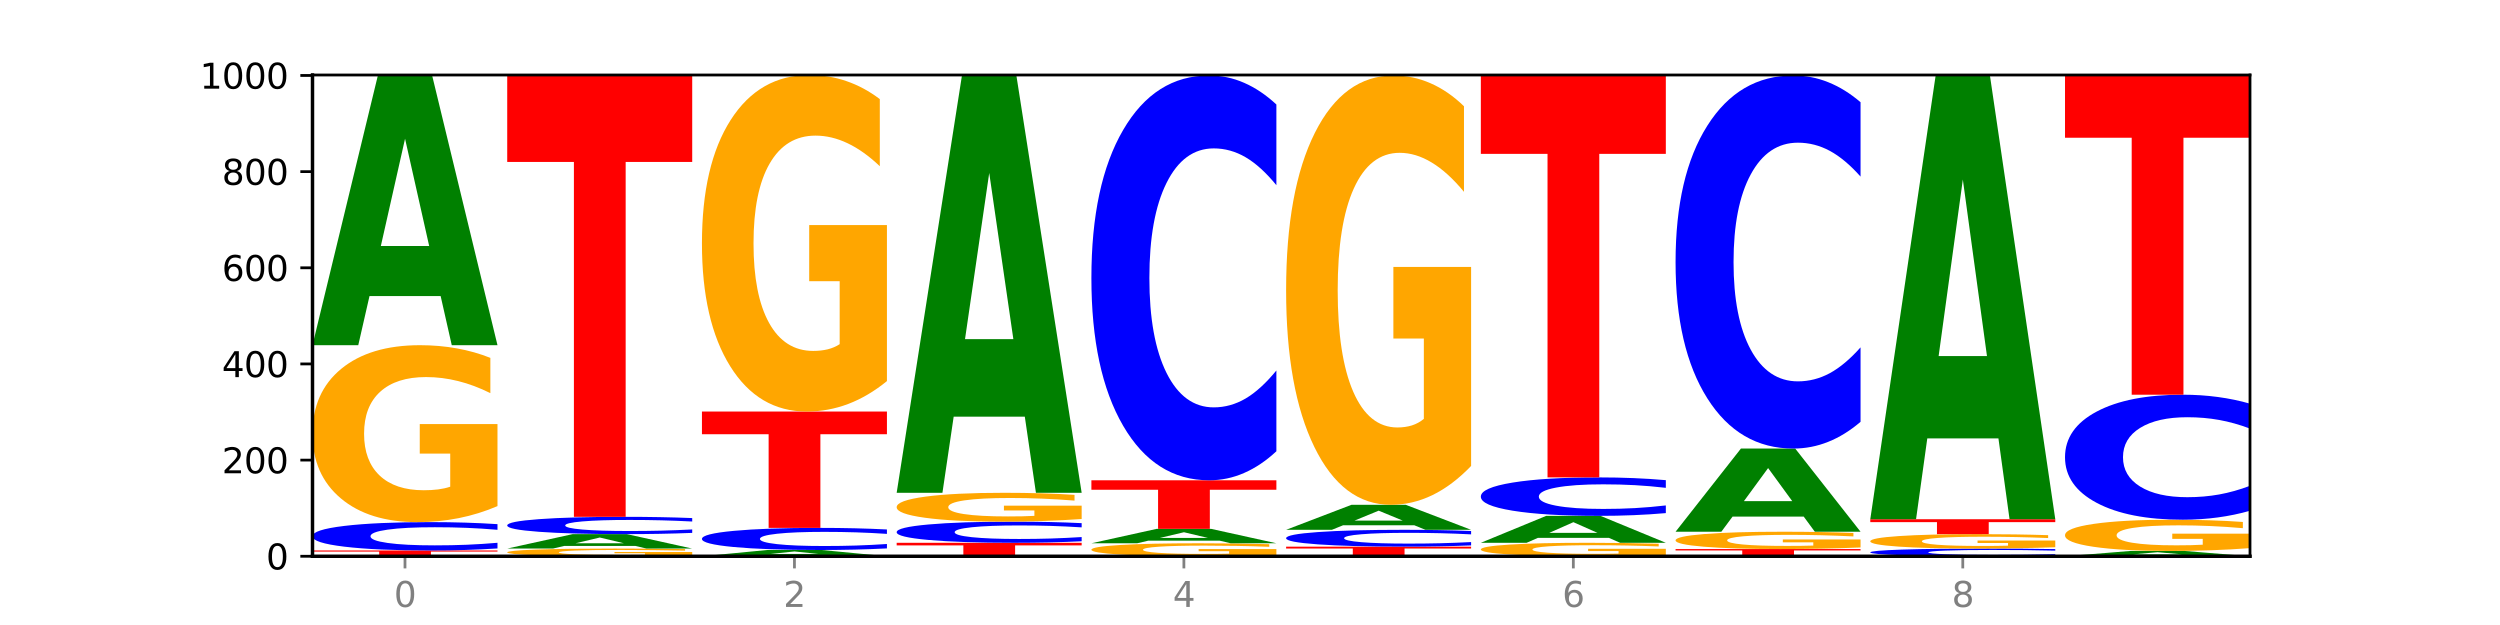 <?xml version="1.0" encoding="utf-8" standalone="no"?>
<!DOCTYPE svg PUBLIC "-//W3C//DTD SVG 1.1//EN"
  "http://www.w3.org/Graphics/SVG/1.1/DTD/svg11.dtd">
<svg xmlns:xlink="http://www.w3.org/1999/xlink" width="720pt" height="180pt" viewBox="0 0 720 180" xmlns="http://www.w3.org/2000/svg" version="1.1">
 <defs>
  <style type="text/css">*{stroke-linejoin: round; stroke-linecap: butt}</style>
 </defs>
 <g id="figure_1">
  <g id="patch_1">
   <path d="M 0 180 
L 720 180 
L 720 0 
L 0 0 
z
" style="fill: #ffffff"/>
  </g>
  <g id="axes_1">
   <g id="patch_2">
    <path d="M 90 160.2 
L 648 160.2 
L 648 21.6 
L 90 21.6 
z
" style="fill: #ffffff"/>
   </g>
   <g id="line2d_1">
    <path d="M 90 160.2 
L 648 160.2 
" clip-path="url(#p0f358363b7)" style="fill: none; stroke: #000000; stroke-width: 0.5; stroke-linecap: square"/>
   </g>
   <g id="patch_3">
    <path d="M 90 158.538 
L 143.276 158.538 
L 143.276 158.863 
L 124.109 158.863 
L 124.109 160.2 
L 109.204 160.2 
L 109.204 158.863 
L 90 158.863 
L 90 158.538 
z
" clip-path="url(#p0f358363b7)" style="fill: #ff0000"/>
   </g>
   <g id="patch_4">
    <path d="M 143.276 157.953 
Q 138.82 158.243 134.001 158.39 
Q 129.182 158.538 123.934 158.538 
Q 108.282 158.538 99.141 157.438 
Q 90 156.338 90 154.456 
Q 90 152.568 99.141 151.469 
Q 108.282 150.369 123.934 150.369 
Q 129.182 150.369 134.001 150.518 
Q 138.82 150.665 143.276 150.955 
L 143.276 152.583 
Q 138.78 152.198 134.417 152.02 
Q 130.055 151.841 125.236 151.841 
Q 116.591 151.841 111.638 152.538 
Q 106.698 153.233 106.698 154.456 
Q 106.698 155.675 111.638 156.372 
Q 116.591 157.067 125.236 157.067 
Q 130.055 157.067 134.417 156.888 
Q 138.78 156.708 143.276 156.323 
L 143.276 157.953 
z
" clip-path="url(#p0f358363b7)" style="fill: #0000ff"/>
   </g>
   <g id="patch_5">
    <path d="M 143.276 145.759 
Q 137.903 148.064 132.124 149.222 
Q 126.345 150.369 120.184 150.369 
Q 106.262 150.369 98.131 143.507 
Q 90 136.644 90 124.908 
Q 90 113.035 98.274 106.225 
Q 106.561 99.415 120.972 99.415 
Q 126.525 99.415 131.611 100.342 
Q 136.709 101.257 141.223 103.068 
L 141.223 113.225 
Q 136.566 110.899 131.957 109.751 
Q 127.348 108.594 122.716 108.594 
Q 114.143 108.594 109.498 112.825 
Q 104.853 117.046 104.853 124.908 
Q 104.853 132.697 109.331 136.949 
Q 113.808 141.191 122.047 141.191 
Q 124.292 141.191 126.214 140.949 
Q 128.136 140.696 129.665 140.17 
L 129.665 130.634 
L 120.889 130.634 
L 120.889 122.14 
L 143.276 122.14 
L 143.276 145.759 
z
" clip-path="url(#p0f358363b7)" style="fill: #ffa600"/>
   </g>
   <g id="patch_6">
    <path d="M 126.905 85.265 
L 106.415 85.265 
L 103.18 99.415 
L 90 99.415 
L 108.823 21.738 
L 124.454 21.738 
L 143.276 99.415 
L 130.107 99.415 
L 126.905 85.265 
z
M 109.683 70.848 
L 123.604 70.848 
L 116.655 39.951 
L 109.683 70.848 
z
" clip-path="url(#p0f358363b7)" style="fill: #008000"/>
   </g>
   <g id="patch_7">
    <path d="M 199.357 160 
Q 193.984 160.1 188.205 160.15 
Q 182.426 160.2 176.265 160.2 
Q 162.343 160.2 154.212 159.902 
Q 146.08 159.603 146.08 159.093 
Q 146.08 158.577 154.355 158.281 
Q 162.641 157.985 177.053 157.985 
Q 182.605 157.985 187.691 158.025 
Q 192.79 158.065 197.303 158.143 
L 197.303 158.585 
Q 192.646 158.484 188.038 158.434 
Q 183.429 158.384 178.796 158.384 
Q 170.223 158.384 165.578 158.568 
Q 160.934 158.751 160.934 159.093 
Q 160.934 159.432 165.411 159.617 
Q 169.889 159.801 178.127 159.801 
Q 180.372 159.801 182.294 159.79 
Q 184.217 159.779 185.745 159.757 
L 185.745 159.342 
L 176.969 159.342 
L 176.969 158.973 
L 199.357 158.973 
L 199.357 160 
z
" clip-path="url(#p0f358363b7)" style="fill: #ffa600"/>
   </g>
   <g id="patch_8">
    <path d="M 182.985 157.228 
L 162.496 157.228 
L 159.261 157.985 
L 146.08 157.985 
L 164.903 153.831 
L 180.534 153.831 
L 199.357 157.985 
L 186.187 157.985 
L 182.985 157.228 
z
M 165.764 156.457 
L 179.684 156.457 
L 172.735 154.805 
L 165.764 156.457 
z
" clip-path="url(#p0f358363b7)" style="fill: #008000"/>
   </g>
   <g id="patch_9">
    <path d="M 199.357 153.473 
Q 194.9 153.651 190.081 153.74 
Q 185.263 153.831 180.014 153.831 
Q 164.363 153.831 155.222 153.159 
Q 146.08 152.488 146.08 151.34 
Q 146.08 150.188 155.222 149.517 
Q 164.363 148.846 180.014 148.846 
Q 185.263 148.846 190.081 148.937 
Q 194.9 149.026 199.357 149.203 
L 199.357 150.197 
Q 194.86 149.962 190.498 149.853 
Q 186.135 149.744 181.316 149.744 
Q 172.672 149.744 167.718 150.169 
Q 162.779 150.593 162.779 151.34 
Q 162.779 152.083 167.718 152.509 
Q 172.672 152.933 181.316 152.933 
Q 186.135 152.933 190.498 152.824 
Q 194.86 152.714 199.357 152.479 
L 199.357 153.473 
z
" clip-path="url(#p0f358363b7)" style="fill: #0000ff"/>
   </g>
   <g id="patch_10">
    <path d="M 146.08 21.877 
L 199.357 21.877 
L 199.357 46.639 
L 180.19 46.639 
L 180.19 148.846 
L 165.285 148.846 
L 165.285 46.639 
L 146.08 46.639 
L 146.08 21.877 
z
" clip-path="url(#p0f358363b7)" style="fill: #ff0000"/>
   </g>
   <g id="patch_11">
    <path d="M 239.065 159.872 
L 218.576 159.872 
L 215.341 160.2 
L 202.161 160.2 
L 220.983 158.4 
L 236.615 158.4 
L 255.437 160.2 
L 242.268 160.2 
L 239.065 159.872 
z
M 221.844 159.538 
L 235.765 159.538 
L 228.815 158.822 
L 221.844 159.538 
z
" clip-path="url(#p0f358363b7)" style="fill: #008000"/>
   </g>
   <g id="patch_12">
    <path d="M 255.437 157.943 
Q 250.981 158.17 246.162 158.284 
Q 241.343 158.4 236.094 158.4 
Q 220.443 158.4 211.302 157.542 
Q 202.161 156.684 202.161 155.217 
Q 202.161 153.745 211.302 152.889 
Q 220.443 152.031 236.094 152.031 
Q 241.343 152.031 246.162 152.147 
Q 250.981 152.261 255.437 152.487 
L 255.437 153.757 
Q 250.94 153.457 246.578 153.318 
Q 242.215 153.178 237.397 153.178 
Q 228.752 153.178 223.799 153.721 
Q 218.859 154.263 218.859 155.217 
Q 218.859 156.167 223.799 156.711 
Q 228.752 157.253 237.397 157.253 
Q 242.215 157.253 246.578 157.113 
Q 250.94 156.972 255.437 156.673 
L 255.437 157.943 
z
" clip-path="url(#p0f358363b7)" style="fill: #0000ff"/>
   </g>
   <g id="patch_13">
    <path d="M 202.161 118.523 
L 255.437 118.523 
L 255.437 125.058 
L 236.27 125.058 
L 236.27 152.031 
L 221.365 152.031 
L 221.365 125.058 
L 202.161 125.058 
L 202.161 118.523 
z
" clip-path="url(#p0f358363b7)" style="fill: #ff0000"/>
   </g>
   <g id="patch_14">
    <path d="M 255.437 109.754 
Q 250.064 114.138 244.285 116.341 
Q 238.506 118.523 232.345 118.523 
Q 218.423 118.523 210.292 105.469 
Q 202.161 92.415 202.161 70.092 
Q 202.161 47.508 210.435 34.554 
Q 218.722 21.6 233.133 21.6 
Q 238.685 21.6 243.772 23.362 
Q 248.87 25.104 253.384 28.547 
L 253.384 47.868 
Q 248.727 43.443 244.118 41.261 
Q 239.509 39.059 234.876 39.059 
Q 226.304 39.059 221.659 47.107 
Q 217.014 55.136 217.014 70.092 
Q 217.014 84.907 221.492 92.996 
Q 225.969 101.065 234.208 101.065 
Q 236.453 101.065 238.375 100.604 
Q 240.297 100.124 241.826 99.122 
L 241.826 80.983 
L 233.05 80.983 
L 233.05 64.826 
L 255.437 64.826 
L 255.437 109.754 
z
" clip-path="url(#p0f358363b7)" style="fill: #ffa600"/>
   </g>
   <g id="patch_15">
    <path d="M 258.241 156.323 
L 311.518 156.323 
L 311.518 157.079 
L 292.35 157.079 
L 292.35 160.2 
L 277.445 160.2 
L 277.445 157.079 
L 258.241 157.079 
L 258.241 156.323 
z
" clip-path="url(#p0f358363b7)" style="fill: #ff0000"/>
   </g>
   <g id="patch_16">
    <path d="M 311.518 155.886 
Q 307.061 156.103 302.242 156.212 
Q 297.423 156.323 292.175 156.323 
Q 276.524 156.323 267.382 155.503 
Q 258.241 154.682 258.241 153.279 
Q 258.241 151.871 267.382 151.051 
Q 276.524 150.231 292.175 150.231 
Q 297.423 150.231 302.242 150.342 
Q 307.061 150.451 311.518 150.667 
L 311.518 151.882 
Q 307.021 151.595 302.658 151.462 
Q 298.296 151.328 293.477 151.328 
Q 284.832 151.328 279.879 151.848 
Q 274.94 152.366 274.94 153.279 
Q 274.94 154.187 279.879 154.707 
Q 284.832 155.226 293.477 155.226 
Q 298.296 155.226 302.658 155.092 
Q 307.021 154.958 311.518 154.671 
L 311.518 155.886 
z
" clip-path="url(#p0f358363b7)" style="fill: #0000ff"/>
   </g>
   <g id="patch_17">
    <path d="M 311.518 149.479 
Q 306.145 149.855 300.366 150.044 
Q 294.587 150.231 288.426 150.231 
Q 274.504 150.231 266.372 149.112 
Q 258.241 147.993 258.241 146.079 
Q 258.241 144.144 266.516 143.033 
Q 274.802 141.923 289.214 141.923 
Q 294.766 141.923 299.852 142.074 
Q 304.951 142.223 309.464 142.519 
L 309.464 144.175 
Q 304.807 143.795 300.198 143.608 
Q 295.59 143.42 290.957 143.42 
Q 282.384 143.42 277.739 144.109 
Q 273.095 144.798 273.095 146.079 
Q 273.095 147.349 277.572 148.043 
Q 282.05 148.734 290.288 148.734 
Q 292.533 148.734 294.455 148.695 
Q 296.378 148.654 297.906 148.568 
L 297.906 147.013 
L 289.13 147.013 
L 289.13 145.628 
L 311.518 145.628 
L 311.518 149.479 
z
" clip-path="url(#p0f358363b7)" style="fill: #ffa600"/>
   </g>
   <g id="patch_18">
    <path d="M 295.146 120.004 
L 274.657 120.004 
L 271.421 141.923 
L 258.241 141.923 
L 277.064 21.6 
L 292.695 21.6 
L 311.518 141.923 
L 298.348 141.923 
L 295.146 120.004 
z
M 277.924 97.672 
L 291.845 97.672 
L 284.896 49.811 
L 277.924 97.672 
z
" clip-path="url(#p0f358363b7)" style="fill: #008000"/>
   </g>
   <g id="patch_19">
    <path d="M 367.598 159.862 
Q 362.225 160.031 356.446 160.116 
Q 350.667 160.2 344.506 160.2 
Q 330.584 160.2 322.453 159.696 
Q 314.322 159.193 314.322 158.332 
Q 314.322 157.461 322.596 156.961 
Q 330.882 156.462 345.294 156.462 
Q 350.846 156.462 355.933 156.529 
Q 361.031 156.597 365.544 156.73 
L 365.544 157.475 
Q 360.888 157.304 356.279 157.22 
Q 351.67 157.135 347.037 157.135 
Q 338.464 157.135 333.82 157.445 
Q 329.175 157.755 329.175 158.332 
Q 329.175 158.903 333.653 159.215 
Q 338.13 159.527 346.369 159.527 
Q 348.613 159.527 350.536 159.509 
Q 352.458 159.49 353.986 159.452 
L 353.986 158.752 
L 345.21 158.752 
L 345.21 158.129 
L 367.598 158.129 
L 367.598 159.862 
z
" clip-path="url(#p0f358363b7)" style="fill: #ffa600"/>
   </g>
   <g id="patch_20">
    <path d="M 351.226 155.705 
L 330.737 155.705 
L 327.502 156.462 
L 314.322 156.462 
L 333.144 152.308 
L 348.775 152.308 
L 367.598 156.462 
L 354.429 156.462 
L 351.226 155.705 
z
M 334.005 154.934 
L 347.926 154.934 
L 340.976 153.282 
L 334.005 154.934 
z
" clip-path="url(#p0f358363b7)" style="fill: #008000"/>
   </g>
   <g id="patch_21">
    <path d="M 314.322 138.323 
L 367.598 138.323 
L 367.598 141.05 
L 348.431 141.05 
L 348.431 152.308 
L 333.526 152.308 
L 333.526 141.05 
L 314.322 141.05 
L 314.322 138.323 
z
" clip-path="url(#p0f358363b7)" style="fill: #ff0000"/>
   </g>
   <g id="patch_22">
    <path d="M 367.598 129.966 
Q 363.142 134.109 358.323 136.204 
Q 353.504 138.323 348.255 138.323 
Q 332.604 138.323 323.463 122.621 
Q 314.322 106.919 314.322 80.067 
Q 314.322 53.118 323.463 37.44 
Q 332.604 21.738 348.255 21.738 
Q 353.504 21.738 358.323 23.858 
Q 363.142 25.953 367.598 30.095 
L 367.598 53.335 
Q 363.101 47.844 358.739 45.291 
Q 354.376 42.739 349.557 42.739 
Q 340.913 42.739 335.96 52.685 
Q 331.02 62.607 331.02 80.067 
Q 331.02 97.455 335.96 107.401 
Q 340.913 117.323 349.557 117.323 
Q 354.376 117.323 358.739 114.77 
Q 363.101 112.193 367.598 106.702 
L 367.598 129.966 
z
" clip-path="url(#p0f358363b7)" style="fill: #0000ff"/>
   </g>
   <g id="patch_23">
    <path d="M 370.402 157.431 
L 423.678 157.431 
L 423.678 157.971 
L 404.511 157.971 
L 404.511 160.2 
L 389.606 160.2 
L 389.606 157.971 
L 370.402 157.971 
L 370.402 157.431 
z
" clip-path="url(#p0f358363b7)" style="fill: #ff0000"/>
   </g>
   <g id="patch_24">
    <path d="M 423.678 157.083 
Q 419.222 157.256 414.403 157.343 
Q 409.584 157.431 404.336 157.431 
Q 388.684 157.431 379.543 156.778 
Q 370.402 156.125 370.402 155.009 
Q 370.402 153.889 379.543 153.237 
Q 388.684 152.585 404.336 152.585 
Q 409.584 152.585 414.403 152.673 
Q 419.222 152.76 423.678 152.932 
L 423.678 153.898 
Q 419.182 153.67 414.819 153.564 
Q 410.457 153.458 405.638 153.458 
Q 396.993 153.458 392.04 153.871 
Q 387.1 154.283 387.1 155.009 
Q 387.1 155.732 392.04 156.145 
Q 396.993 156.558 405.638 156.558 
Q 410.457 156.558 414.819 156.452 
Q 419.182 156.345 423.678 156.116 
L 423.678 157.083 
z
" clip-path="url(#p0f358363b7)" style="fill: #0000ff"/>
   </g>
   <g id="patch_25">
    <path d="M 407.307 151.273 
L 386.817 151.273 
L 383.582 152.585 
L 370.402 152.585 
L 389.225 145.385 
L 404.856 145.385 
L 423.678 152.585 
L 410.509 152.585 
L 407.307 151.273 
z
M 390.085 149.937 
L 404.006 149.937 
L 397.057 147.073 
L 390.085 149.937 
z
" clip-path="url(#p0f358363b7)" style="fill: #008000"/>
   </g>
   <g id="patch_26">
    <path d="M 423.678 134.197 
Q 418.305 139.791 412.526 142.601 
Q 406.747 145.385 400.586 145.385 
Q 386.664 145.385 378.533 128.732 
Q 370.402 112.079 370.402 83.6 
Q 370.402 54.789 378.676 38.264 
Q 386.963 21.738 401.374 21.738 
Q 406.927 21.738 412.013 23.986 
Q 417.111 26.208 421.625 30.601 
L 421.625 55.249 
Q 416.968 49.604 412.359 46.82 
Q 407.75 44.011 403.118 44.011 
Q 394.545 44.011 389.9 54.278 
Q 385.255 64.52 385.255 83.6 
Q 385.255 102.501 389.733 112.819 
Q 394.21 123.112 402.449 123.112 
Q 404.694 123.112 406.616 122.525 
Q 408.538 121.912 410.067 120.635 
L 410.067 97.494 
L 401.291 97.494 
L 401.291 76.882 
L 423.678 76.882 
L 423.678 134.197 
z
" clip-path="url(#p0f358363b7)" style="fill: #ffa600"/>
   </g>
   <g id="patch_27">
    <path d="M 479.759 159.849 
Q 474.386 160.025 468.607 160.113 
Q 462.828 160.2 456.667 160.2 
Q 442.745 160.2 434.614 159.678 
Q 426.482 159.156 426.482 158.263 
Q 426.482 157.359 434.757 156.841 
Q 443.043 156.323 457.455 156.323 
Q 463.007 156.323 468.093 156.394 
Q 473.192 156.463 477.705 156.601 
L 477.705 157.374 
Q 473.049 157.197 468.44 157.11 
Q 463.831 157.021 459.198 157.021 
Q 450.625 157.021 445.98 157.343 
Q 441.336 157.665 441.336 158.263 
Q 441.336 158.855 445.813 159.179 
Q 450.291 159.502 458.529 159.502 
Q 460.774 159.502 462.697 159.483 
Q 464.619 159.464 466.147 159.424 
L 466.147 158.698 
L 457.371 158.698 
L 457.371 158.052 
L 479.759 158.052 
L 479.759 159.849 
z
" clip-path="url(#p0f358363b7)" style="fill: #ffa600"/>
   </g>
   <g id="patch_28">
    <path d="M 463.387 154.911 
L 442.898 154.911 
L 439.663 156.323 
L 426.482 156.323 
L 445.305 148.569 
L 460.936 148.569 
L 479.759 156.323 
L 466.589 156.323 
L 463.387 154.911 
z
M 446.166 153.471 
L 460.087 153.471 
L 453.137 150.387 
L 446.166 153.471 
z
" clip-path="url(#p0f358363b7)" style="fill: #008000"/>
   </g>
   <g id="patch_29">
    <path d="M 479.759 147.775 
Q 475.302 148.169 470.483 148.368 
Q 465.665 148.569 460.416 148.569 
Q 444.765 148.569 435.624 147.077 
Q 426.482 145.585 426.482 143.034 
Q 426.482 140.474 435.624 138.984 
Q 444.765 137.492 460.416 137.492 
Q 465.665 137.492 470.483 137.694 
Q 475.302 137.893 479.759 138.286 
L 479.759 140.494 
Q 475.262 139.973 470.9 139.73 
Q 466.537 139.488 461.718 139.488 
Q 453.074 139.488 448.12 140.433 
Q 443.181 141.375 443.181 143.034 
Q 443.181 144.686 448.12 145.631 
Q 453.074 146.574 461.718 146.574 
Q 466.537 146.574 470.9 146.331 
Q 475.262 146.087 479.759 145.565 
L 479.759 147.775 
z
" clip-path="url(#p0f358363b7)" style="fill: #0000ff"/>
   </g>
   <g id="patch_30">
    <path d="M 426.482 21.738 
L 479.759 21.738 
L 479.759 44.314 
L 460.592 44.314 
L 460.592 137.492 
L 445.687 137.492 
L 445.687 44.314 
L 426.482 44.314 
L 426.482 21.738 
z
" clip-path="url(#p0f358363b7)" style="fill: #ff0000"/>
   </g>
   <g id="patch_31">
    <path d="M 482.563 158.123 
L 535.839 158.123 
L 535.839 158.528 
L 516.672 158.528 
L 516.672 160.2 
L 501.767 160.2 
L 501.767 158.528 
L 482.563 158.528 
L 482.563 158.123 
z
" clip-path="url(#p0f358363b7)" style="fill: #ff0000"/>
   </g>
   <g id="patch_32">
    <path d="M 535.839 157.672 
Q 530.466 157.898 524.687 158.011 
Q 518.908 158.123 512.747 158.123 
Q 498.825 158.123 490.694 157.452 
Q 482.563 156.78 482.563 155.632 
Q 482.563 154.471 490.837 153.805 
Q 499.124 153.138 513.535 153.138 
Q 519.087 153.138 524.174 153.229 
Q 529.272 153.319 533.786 153.496 
L 533.786 154.489 
Q 529.129 154.262 524.52 154.15 
Q 519.911 154.036 515.278 154.036 
Q 506.706 154.036 502.061 154.45 
Q 497.416 154.863 497.416 155.632 
Q 497.416 156.394 501.894 156.81 
Q 506.371 157.225 514.61 157.225 
Q 516.855 157.225 518.777 157.202 
Q 520.699 157.177 522.228 157.125 
L 522.228 156.192 
L 513.452 156.192 
L 513.452 155.362 
L 535.839 155.362 
L 535.839 157.672 
z
" clip-path="url(#p0f358363b7)" style="fill: #ffa600"/>
   </g>
   <g id="patch_33">
    <path d="M 519.467 148.775 
L 498.978 148.775 
L 495.743 153.138 
L 482.563 153.138 
L 501.385 129.185 
L 517.017 129.185 
L 535.839 153.138 
L 522.67 153.138 
L 519.467 148.775 
z
M 502.246 144.329 
L 516.167 144.329 
L 509.217 134.801 
L 502.246 144.329 
z
" clip-path="url(#p0f358363b7)" style="fill: #008000"/>
   </g>
   <g id="patch_34">
    <path d="M 535.839 121.483 
Q 531.383 125.3 526.564 127.231 
Q 521.745 129.185 516.496 129.185 
Q 500.845 129.185 491.704 114.713 
Q 482.563 100.242 482.563 75.495 
Q 482.563 50.659 491.704 36.21 
Q 500.845 21.738 516.496 21.738 
Q 521.745 21.738 526.564 23.692 
Q 531.383 25.623 535.839 29.44 
L 535.839 50.858 
Q 531.342 45.798 526.98 43.445 
Q 522.617 41.093 517.799 41.093 
Q 509.154 41.093 504.201 50.259 
Q 499.261 59.403 499.261 75.495 
Q 499.261 91.52 504.201 100.686 
Q 509.154 109.831 517.799 109.831 
Q 522.617 109.831 526.98 107.478 
Q 531.342 105.103 535.839 100.043 
L 535.839 121.483 
z
" clip-path="url(#p0f358363b7)" style="fill: #0000ff"/>
   </g>
   <g id="patch_35">
    <path d="M 591.92 160.041 
Q 587.463 160.12 582.644 160.16 
Q 577.825 160.2 572.577 160.2 
Q 556.926 160.2 547.784 159.902 
Q 538.643 159.603 538.643 159.093 
Q 538.643 158.581 547.784 158.283 
Q 556.926 157.985 572.577 157.985 
Q 577.825 157.985 582.644 158.025 
Q 587.463 158.065 591.92 158.143 
L 591.92 158.585 
Q 587.423 158.481 583.06 158.432 
Q 578.698 158.384 573.879 158.384 
Q 565.234 158.384 560.281 158.573 
Q 555.342 158.761 555.342 159.093 
Q 555.342 159.423 560.281 159.612 
Q 565.234 159.801 573.879 159.801 
Q 578.698 159.801 583.06 159.752 
Q 587.423 159.703 591.92 159.599 
L 591.92 160.041 
z
" clip-path="url(#p0f358363b7)" style="fill: #0000ff"/>
   </g>
   <g id="patch_36">
    <path d="M 591.92 157.609 
Q 586.547 157.797 580.768 157.891 
Q 574.989 157.985 568.828 157.985 
Q 554.906 157.985 546.774 157.425 
Q 538.643 156.866 538.643 155.909 
Q 538.643 154.941 546.918 154.386 
Q 555.204 153.831 569.616 153.831 
Q 575.168 153.831 580.254 153.906 
Q 585.353 153.981 589.866 154.129 
L 589.866 154.957 
Q 585.209 154.767 580.6 154.673 
Q 575.992 154.579 571.359 154.579 
Q 562.786 154.579 558.141 154.924 
Q 553.497 155.268 553.497 155.909 
Q 553.497 156.544 557.974 156.891 
Q 562.452 157.236 570.69 157.236 
Q 572.935 157.236 574.857 157.217 
Q 576.78 157.196 578.308 157.153 
L 578.308 156.376 
L 569.532 156.376 
L 569.532 155.683 
L 591.92 155.683 
L 591.92 157.609 
z
" clip-path="url(#p0f358363b7)" style="fill: #ffa600"/>
   </g>
   <g id="patch_37">
    <path d="M 538.643 149.538 
L 591.92 149.538 
L 591.92 150.376 
L 572.752 150.376 
L 572.752 153.831 
L 557.847 153.831 
L 557.847 150.376 
L 538.643 150.376 
L 538.643 149.538 
z
" clip-path="url(#p0f358363b7)" style="fill: #ff0000"/>
   </g>
   <g id="patch_38">
    <path d="M 575.548 126.257 
L 555.059 126.257 
L 551.823 149.538 
L 538.643 149.538 
L 557.466 21.738 
L 573.097 21.738 
L 591.92 149.538 
L 578.75 149.538 
L 575.548 126.257 
z
M 558.326 102.538 
L 572.247 102.538 
L 565.298 51.703 
L 558.326 102.538 
z
" clip-path="url(#p0f358363b7)" style="fill: #008000"/>
   </g>
   <g id="patch_39">
    <path d="M 631.628 159.923 
L 611.139 159.923 
L 607.904 160.2 
L 594.724 160.2 
L 613.546 158.677 
L 629.177 158.677 
L 648 160.2 
L 634.831 160.2 
L 631.628 159.923 
z
M 614.407 159.64 
L 628.328 159.64 
L 621.378 159.034 
L 614.407 159.64 
z
" clip-path="url(#p0f358363b7)" style="fill: #008000"/>
   </g>
   <g id="patch_40">
    <path d="M 648 157.863 
Q 642.627 158.27 636.848 158.474 
Q 631.069 158.677 624.908 158.677 
Q 610.986 158.677 602.855 157.465 
Q 594.724 156.253 594.724 154.18 
Q 594.724 152.083 602.998 150.88 
Q 611.284 149.677 625.696 149.677 
Q 631.248 149.677 636.335 149.841 
Q 641.433 150.002 645.946 150.322 
L 645.946 152.116 
Q 641.29 151.705 636.681 151.503 
Q 632.072 151.298 627.439 151.298 
Q 618.866 151.298 614.222 152.045 
Q 609.577 152.791 609.577 154.18 
Q 609.577 155.555 614.055 156.307 
Q 618.532 157.056 626.771 157.056 
Q 629.015 157.056 630.938 157.013 
Q 632.86 156.968 634.388 156.875 
L 634.388 155.191 
L 625.612 155.191 
L 625.612 153.691 
L 648 153.691 
L 648 157.863 
z
" clip-path="url(#p0f358363b7)" style="fill: #ffa600"/>
   </g>
   <g id="patch_41">
    <path d="M 648 147.096 
Q 643.544 148.376 638.725 149.023 
Q 633.906 149.677 628.657 149.677 
Q 613.006 149.677 603.865 144.828 
Q 594.724 139.98 594.724 131.688 
Q 594.724 123.367 603.865 118.526 
Q 613.006 113.677 628.657 113.677 
Q 633.906 113.677 638.725 114.331 
Q 643.544 114.978 648 116.257 
L 648 123.434 
Q 643.503 121.738 639.141 120.95 
Q 634.778 120.162 629.959 120.162 
Q 621.315 120.162 616.362 123.233 
Q 611.422 126.297 611.422 131.688 
Q 611.422 137.057 616.362 140.128 
Q 621.315 143.192 629.959 143.192 
Q 634.778 143.192 639.141 142.404 
Q 643.503 141.608 648 139.913 
L 648 147.096 
z
" clip-path="url(#p0f358363b7)" style="fill: #0000ff"/>
   </g>
   <g id="patch_42">
    <path d="M 594.724 21.738 
L 648 21.738 
L 648 39.669 
L 628.833 39.669 
L 628.833 113.677 
L 613.928 113.677 
L 613.928 39.669 
L 594.724 39.669 
L 594.724 21.738 
z
" clip-path="url(#p0f358363b7)" style="fill: #ff0000"/>
   </g>
   <g id="matplotlib.axis_1">
    <g id="xtick_1">
     <g id="line2d_2">
      <defs>
       <path id="mebad42bb88" d="M 0 0 
L 0 3.5 
" style="stroke: #808080; stroke-width: 0.8"/>
      </defs>
      <g>
       <use xlink:href="#mebad42bb88" x="116.638" y="160.2" style="fill: #808080; stroke: #808080; stroke-width: 0.8"/>
      </g>
     </g>
     <g id="text_1">
      <!-- 0 -->
      <g style="fill: #808080" transform="translate(113.457 174.798) scale(0.1 -0.1)">
       <defs>
        <path id="DejaVuSans-30" d="M 2034 4250 
Q 1547 4250 1301 3770 
Q 1056 3291 1056 2328 
Q 1056 1369 1301 889 
Q 1547 409 2034 409 
Q 2525 409 2770 889 
Q 3016 1369 3016 2328 
Q 3016 3291 2770 3770 
Q 2525 4250 2034 4250 
z
M 2034 4750 
Q 2819 4750 3233 4129 
Q 3647 3509 3647 2328 
Q 3647 1150 3233 529 
Q 2819 -91 2034 -91 
Q 1250 -91 836 529 
Q 422 1150 422 2328 
Q 422 3509 836 4129 
Q 1250 4750 2034 4750 
z
" transform="scale(0.016)"/>
       </defs>
       <use xlink:href="#DejaVuSans-30"/>
      </g>
     </g>
    </g>
    <g id="xtick_2">
     <g id="line2d_3">
      <g>
       <use xlink:href="#mebad42bb88" x="228.799" y="160.2" style="fill: #808080; stroke: #808080; stroke-width: 0.8"/>
      </g>
     </g>
     <g id="text_2">
      <!-- 2 -->
      <g style="fill: #808080" transform="translate(225.618 174.798) scale(0.1 -0.1)">
       <defs>
        <path id="DejaVuSans-32" d="M 1228 531 
L 3431 531 
L 3431 0 
L 469 0 
L 469 531 
Q 828 903 1448 1529 
Q 2069 2156 2228 2338 
Q 2531 2678 2651 2914 
Q 2772 3150 2772 3378 
Q 2772 3750 2511 3984 
Q 2250 4219 1831 4219 
Q 1534 4219 1204 4116 
Q 875 4013 500 3803 
L 500 4441 
Q 881 4594 1212 4672 
Q 1544 4750 1819 4750 
Q 2544 4750 2975 4387 
Q 3406 4025 3406 3419 
Q 3406 3131 3298 2873 
Q 3191 2616 2906 2266 
Q 2828 2175 2409 1742 
Q 1991 1309 1228 531 
z
" transform="scale(0.016)"/>
       </defs>
       <use xlink:href="#DejaVuSans-32"/>
      </g>
     </g>
    </g>
    <g id="xtick_3">
     <g id="line2d_4">
      <g>
       <use xlink:href="#mebad42bb88" x="340.96" y="160.2" style="fill: #808080; stroke: #808080; stroke-width: 0.8"/>
      </g>
     </g>
     <g id="text_3">
      <!-- 4 -->
      <g style="fill: #808080" transform="translate(337.779 174.798) scale(0.1 -0.1)">
       <defs>
        <path id="DejaVuSans-34" d="M 2419 4116 
L 825 1625 
L 2419 1625 
L 2419 4116 
z
M 2253 4666 
L 3047 4666 
L 3047 1625 
L 3713 1625 
L 3713 1100 
L 3047 1100 
L 3047 0 
L 2419 0 
L 2419 1100 
L 313 1100 
L 313 1709 
L 2253 4666 
z
" transform="scale(0.016)"/>
       </defs>
       <use xlink:href="#DejaVuSans-34"/>
      </g>
     </g>
    </g>
    <g id="xtick_4">
     <g id="line2d_5">
      <g>
       <use xlink:href="#mebad42bb88" x="453.121" y="160.2" style="fill: #808080; stroke: #808080; stroke-width: 0.8"/>
      </g>
     </g>
     <g id="text_4">
      <!-- 6 -->
      <g style="fill: #808080" transform="translate(449.939 174.798) scale(0.1 -0.1)">
       <defs>
        <path id="DejaVuSans-36" d="M 2113 2584 
Q 1688 2584 1439 2293 
Q 1191 2003 1191 1497 
Q 1191 994 1439 701 
Q 1688 409 2113 409 
Q 2538 409 2786 701 
Q 3034 994 3034 1497 
Q 3034 2003 2786 2293 
Q 2538 2584 2113 2584 
z
M 3366 4563 
L 3366 3988 
Q 3128 4100 2886 4159 
Q 2644 4219 2406 4219 
Q 1781 4219 1451 3797 
Q 1122 3375 1075 2522 
Q 1259 2794 1537 2939 
Q 1816 3084 2150 3084 
Q 2853 3084 3261 2657 
Q 3669 2231 3669 1497 
Q 3669 778 3244 343 
Q 2819 -91 2113 -91 
Q 1303 -91 875 529 
Q 447 1150 447 2328 
Q 447 3434 972 4092 
Q 1497 4750 2381 4750 
Q 2619 4750 2861 4703 
Q 3103 4656 3366 4563 
z
" transform="scale(0.016)"/>
       </defs>
       <use xlink:href="#DejaVuSans-36"/>
      </g>
     </g>
    </g>
    <g id="xtick_5">
     <g id="line2d_6">
      <g>
       <use xlink:href="#mebad42bb88" x="565.281" y="160.2" style="fill: #808080; stroke: #808080; stroke-width: 0.8"/>
      </g>
     </g>
     <g id="text_5">
      <!-- 8 -->
      <g style="fill: #808080" transform="translate(562.1 174.798) scale(0.1 -0.1)">
       <defs>
        <path id="DejaVuSans-38" d="M 2034 2216 
Q 1584 2216 1326 1975 
Q 1069 1734 1069 1313 
Q 1069 891 1326 650 
Q 1584 409 2034 409 
Q 2484 409 2743 651 
Q 3003 894 3003 1313 
Q 3003 1734 2745 1975 
Q 2488 2216 2034 2216 
z
M 1403 2484 
Q 997 2584 770 2862 
Q 544 3141 544 3541 
Q 544 4100 942 4425 
Q 1341 4750 2034 4750 
Q 2731 4750 3128 4425 
Q 3525 4100 3525 3541 
Q 3525 3141 3298 2862 
Q 3072 2584 2669 2484 
Q 3125 2378 3379 2068 
Q 3634 1759 3634 1313 
Q 3634 634 3220 271 
Q 2806 -91 2034 -91 
Q 1263 -91 848 271 
Q 434 634 434 1313 
Q 434 1759 690 2068 
Q 947 2378 1403 2484 
z
M 1172 3481 
Q 1172 3119 1398 2916 
Q 1625 2713 2034 2713 
Q 2441 2713 2670 2916 
Q 2900 3119 2900 3481 
Q 2900 3844 2670 4047 
Q 2441 4250 2034 4250 
Q 1625 4250 1398 4047 
Q 1172 3844 1172 3481 
z
" transform="scale(0.016)"/>
       </defs>
       <use xlink:href="#DejaVuSans-38"/>
      </g>
     </g>
    </g>
   </g>
   <g id="matplotlib.axis_2">
    <g id="ytick_1">
     <g id="line2d_7">
      <defs>
       <path id="mfd276d8c9f" d="M 0 0 
L -3.5 0 
" style="stroke: #000000; stroke-width: 0.8"/>
      </defs>
      <g>
       <use xlink:href="#mfd276d8c9f" x="90" y="160.2" style="stroke: #000000; stroke-width: 0.8"/>
      </g>
     </g>
     <g id="text_6">
      <!-- 0 -->
      <g transform="translate(76.638 163.999) scale(0.1 -0.1)">
       <use xlink:href="#DejaVuSans-30"/>
      </g>
     </g>
    </g>
    <g id="ytick_2">
     <g id="line2d_8">
      <g>
       <use xlink:href="#mfd276d8c9f" x="90" y="132.508" style="stroke: #000000; stroke-width: 0.8"/>
      </g>
     </g>
     <g id="text_7">
      <!-- 200 -->
      <g transform="translate(63.913 136.307) scale(0.1 -0.1)">
       <use xlink:href="#DejaVuSans-32"/>
       <use xlink:href="#DejaVuSans-30" x="63.623"/>
       <use xlink:href="#DejaVuSans-30" x="127.246"/>
      </g>
     </g>
    </g>
    <g id="ytick_3">
     <g id="line2d_9">
      <g>
       <use xlink:href="#mfd276d8c9f" x="90" y="104.815" style="stroke: #000000; stroke-width: 0.8"/>
      </g>
     </g>
     <g id="text_8">
      <!-- 400 -->
      <g transform="translate(63.913 108.615) scale(0.1 -0.1)">
       <use xlink:href="#DejaVuSans-34"/>
       <use xlink:href="#DejaVuSans-30" x="63.623"/>
       <use xlink:href="#DejaVuSans-30" x="127.246"/>
      </g>
     </g>
    </g>
    <g id="ytick_4">
     <g id="line2d_10">
      <g>
       <use xlink:href="#mfd276d8c9f" x="90" y="77.123" style="stroke: #000000; stroke-width: 0.8"/>
      </g>
     </g>
     <g id="text_9">
      <!-- 600 -->
      <g transform="translate(63.913 80.922) scale(0.1 -0.1)">
       <use xlink:href="#DejaVuSans-36"/>
       <use xlink:href="#DejaVuSans-30" x="63.623"/>
       <use xlink:href="#DejaVuSans-30" x="127.246"/>
      </g>
     </g>
    </g>
    <g id="ytick_5">
     <g id="line2d_11">
      <g>
       <use xlink:href="#mfd276d8c9f" x="90" y="49.431" style="stroke: #000000; stroke-width: 0.8"/>
      </g>
     </g>
     <g id="text_10">
      <!-- 800 -->
      <g transform="translate(63.913 53.23) scale(0.1 -0.1)">
       <use xlink:href="#DejaVuSans-38"/>
       <use xlink:href="#DejaVuSans-30" x="63.623"/>
       <use xlink:href="#DejaVuSans-30" x="127.246"/>
      </g>
     </g>
    </g>
    <g id="ytick_6">
     <g id="line2d_12">
      <g>
       <use xlink:href="#mfd276d8c9f" x="90" y="21.738" style="stroke: #000000; stroke-width: 0.8"/>
      </g>
     </g>
     <g id="text_11">
      <!-- 1000 -->
      <g transform="translate(57.55 25.538) scale(0.1 -0.1)">
       <defs>
        <path id="DejaVuSans-31" d="M 794 531 
L 1825 531 
L 1825 4091 
L 703 3866 
L 703 4441 
L 1819 4666 
L 2450 4666 
L 2450 531 
L 3481 531 
L 3481 0 
L 794 0 
L 794 531 
z
" transform="scale(0.016)"/>
       </defs>
       <use xlink:href="#DejaVuSans-31"/>
       <use xlink:href="#DejaVuSans-30" x="63.623"/>
       <use xlink:href="#DejaVuSans-30" x="127.246"/>
       <use xlink:href="#DejaVuSans-30" x="190.869"/>
      </g>
     </g>
    </g>
   </g>
   <g id="patch_43">
    <path d="M 90 160.2 
L 90 21.6 
" style="fill: none; stroke: #000000; stroke-linejoin: miter; stroke-linecap: square"/>
   </g>
   <g id="patch_44">
    <path d="M 648 160.2 
L 648 21.6 
" style="fill: none; stroke: #000000; stroke-width: 0.8; stroke-linejoin: miter; stroke-linecap: square"/>
   </g>
   <g id="patch_45">
    <path d="M 90 160.2 
L 648 160.2 
" style="fill: none; stroke: #000000; stroke-linejoin: miter; stroke-linecap: square"/>
   </g>
   <g id="patch_46">
    <path d="M 90 21.6 
L 648 21.6 
" style="fill: none; stroke: #000000; stroke-width: 0.8; stroke-linejoin: miter; stroke-linecap: square"/>
   </g>
  </g>
 </g>
 <defs>
  <clipPath id="p0f358363b7">
   <rect x="90" y="21.6" width="558" height="138.6"/>
  </clipPath>
 </defs>
</svg>
